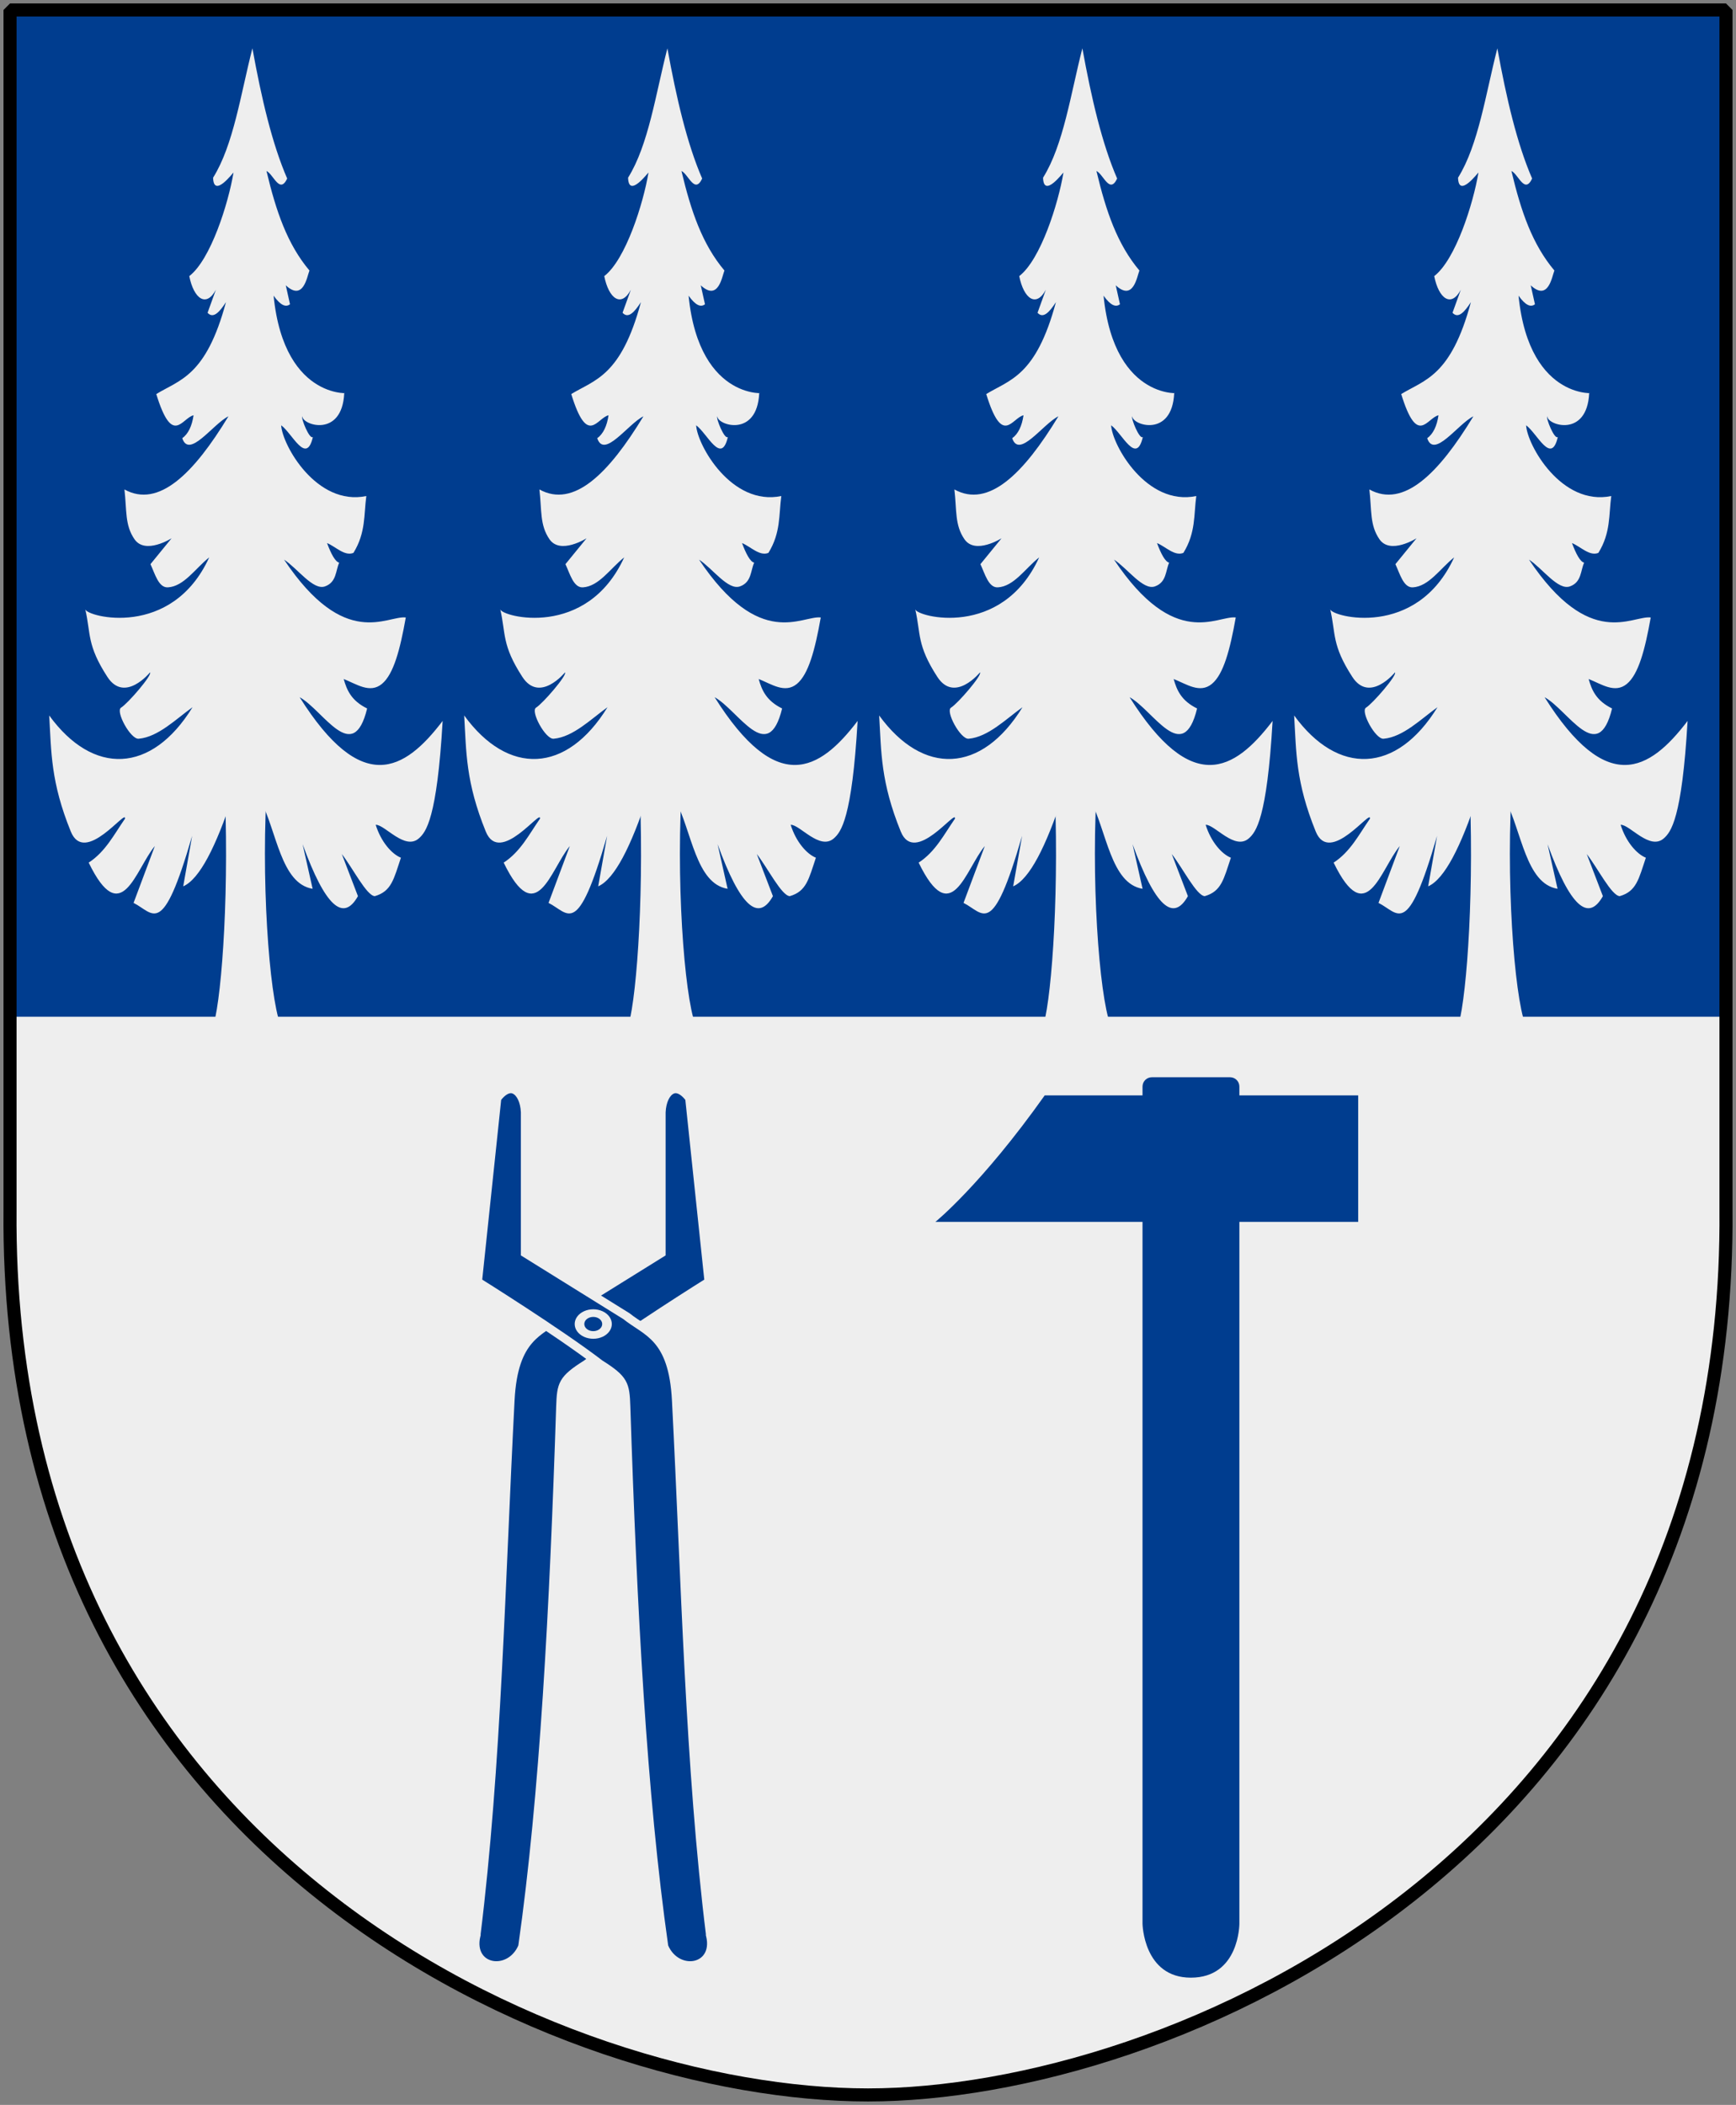 <?xml version="1.0" encoding="UTF-8" standalone="no"?>
<!-- Created with Inkscape (http://www.inkscape.org/) -->

<svg
   xmlns:dc="http://purl.org/dc/elements/1.1/"
   xmlns:cc="http://web.resource.org/cc/"
   xmlns:rdf="http://www.w3.org/1999/02/22-rdf-syntax-ns#"
   xmlns:svg="http://www.w3.org/2000/svg"
   xmlns="http://www.w3.org/2000/svg"
   xmlns:xlink="http://www.w3.org/1999/xlink"
   version="1.0"
   width="251"
   height="304.2"
   id="svg4166">
  <rect width="100%" height="100%" fill="#808080" stroke="none"/>
  <defs
     id="defs4168" />
  <path
     d="m 249.551,1.44 -248.101,0 0,173.497 C 0.682,268.657 81.739,302.756 125.5,302.756 c 42.994,0 124.818,-34.099 124.051,-127.82 l 0,-173.497 z"
     id="Shield"
     style="fill:#eeeeee" />
  <path
     d="m 1.438,1.438 0,145.5 248.125,0 0,-145.5 -248.125,0 z"
     id="Delning"
     style="fill:#003d8f" />
  <g
     transform="matrix(0.114,0,0,0.245,117.469,31.038)"
     id="Gran"
     style="fill:#eeeeee">
    <path
       d="m -219.865,331.124 c 7.091,63.887 -2.363,128.146 -13.255,146.489 l 84.575,0 c -14.064,-17.262 -25.407,-87.063 -16.254,-146"
       id="path2884" />
    <path
       d="m -183.994,-98.169 c -14.786,26.771 -23.884,56.982 -49.854,76.299 0.727,12.637 26.088,-3.605 25.857,-2.96 -6.513,18.153 -28.795,51.234 -56.067,61.016 5.734,13.415 21.61,18.704 33.733,8.04 l -10.521,13.578 c 7.221,3.729 15.19,-0.438 23.316,-6.262 -25.252,43.725 -58.568,45.733 -88.379,54.217 20.608,31.197 32.554,14.08 47.288,12.511 -2.069,6.418 -6.775,10.982 -14.332,13.54 8.751,12.308 38.903,-8.39 58.576,-12.927 -44.029,33.778 -88.544,54.337 -131.928,43.14 3.115,12.352 0.339,21.047 12.824,29.415 13.728,9.201 46.974,-0.607 46.974,-0.607 l -26.78,15.269 c 5.674,5.633 10.238,13.993 22.116,13.674 20.391,-0.546 34.774,-11.166 52.404,-17.683 -47.467,48.298 -155.631,35.044 -157.219,30.6 7.238,14.539 1.782,21.046 28.027,39.885 21.929,15.741 54.123,-2.635 54.115,-2.632 2.96,1.562 -28.022,18.3 -36.758,20.802 -7.304,2.092 11.951,18.748 22.357,18.327 24.842,-1.005 47.65,-11.752 68.31,-18.583 -51.964,39.262 -126.14,40.431 -181.782,4.863 2.724,21.68 1.882,39.271 27.387,68.465 17.766,20.335 70.941,-13.946 68.752,-7.594 -13.773,9.2 -24.63,19.425 -46.06,25.931 41.577,39.843 59.252,4.014 83.889,-9.772 l -26.974,33.532 c 25.766,5.988 36.381,21.393 74.285,-39.557 l -11.318,29.785 c 20.801,-4.241 41.601,-23.509 62.402,-52.821 l 17.714,15.073 17.714,-13.264 c 20.886,18.446 25.954,49.411 66.296,52.459 l -12.69,-26.293 c 28.665,36.699 51.559,46.049 70.17,30.636 l -20.458,-24.845 c 13.941,8.302 31.343,24.539 41.823,24.845 21.273,-2.832 24.151,-10.208 33.148,-22.674 -11.616,-2.175 -25.27,-9.361 -31.998,-19.417 11.371,-0.257 36.982,15.388 54.857,7.962 8.723,-3.624 22.888,-11.371 30.061,-69.235 -48.745,29.799 -102.751,44.118 -181.376,-13.988 30.172,7.743 67.798,40.656 85.604,6.642 -20.134,-4.592 -25.806,-10.879 -29.718,-17.373 16.456,3.016 33.225,8.689 48.399,2.906 14.873,-5.669 23.104,-20.245 30.345,-39.206 -23.696,-1.364 -77.218,19.553 -154.402,-34.128 17.299,5.27 36.854,18.28 51.891,15.797 14.984,-2.474 13.434,-9.448 18.057,-13.988 -5.145,-0.625 -10.289,-5.184 -15.434,-11.582 11.164,2.162 22.327,7.909 33.491,5.791 15.825,-11.907 13.108,-22.51 16.342,-33.532 -63.165,6.087 -106.683,-30.091 -107.998,-41.729 14.06,4.741 31.901,23.735 40.23,6.877 -4.108,1.858 -15.537,-11.201 -13.376,-12.178 0,5.283 50.368,12.797 53.142,-13.626 15.815,-0.693 -75.865,6.769 -89.599,-57.526 8.893,5.823 15.563,6.956 20.801,5.067 l -5.321,-11.157 c 22.437,9.622 26.939,-5.245 29.991,-8.74 -28.023,-15.513 -42.284,-34.796 -54.504,-58.716 8.731,1.803 16.709,13.917 26.261,4.457 -19.155,-20.512 -32.67,-47.471 -44.102,-76.811 z"
       id="path2886" />
  </g>
  <use
     transform="translate(120,0)"
     id="Gran-2"
     x="0"
     y="0"
     width="251"
     height="304.2"
     xlink:href="#Gran" />
  <use
     transform="translate(-60,0)"
     id="Gran-3"
     x="0"
     y="0"
     width="251"
     height="304.2"
     xlink:href="#Gran" />
  <use
     transform="translate(60,0)"
     id="Gran-4"
     x="0"
     y="0"
     width="251"
     height="304.2"
     xlink:href="#Gran" />
  <g
     transform="translate(0,-2)"
     id="g3403">
    <g
       transform="matrix(-0.27,0,0,0.27,219.607,145.508)"
       id="Smideshammare"
       style="fill:#003d8f">
      <path
         d="m 154.67,45.09 41.87,0 c 2.77,0 5,2.23 5,5 l 0,448.122 c 0,0 -0.478,28.815 -25.859,28.831 -26.035,0.017 -26.01,-28.831 -26.01,-28.831 l 0,-448.122 c 0,-2.77 2.23,-5 5,-5 z"
         id="rect1881" />
      <path
         d="m 253.921,54.806 c 0,0 -167.87,0 -167.87,0 l 0,67.703 226.413,0 c 0,0 -24.51,-19.742 -58.543,-67.703 z"
         id="rect1878" />
    </g>
    <g
       transform="matrix(0.464,0,0,0.368,60.504,156.704)"
       id="Smidestang"
       style="fill:#003d8f;stroke:#eeeeee;stroke-width:3">
      <path
         d="m 17.804,339.789 c 6.544,-66.465 7.743,-139.793 10.643,-210.28 1.018,-24.88 9.136,-26.41 15.704,-33.036 21.477,-16.835 31.367,-24.578 31.367,-24.578 0,0 0,-55.499 0,-55.499 0.308,-8.569 4.934,-12.316 9.104,-5.327 0,0 6,71.738 6,71.738 0,0 -25.224,19.844 -38.065,32.27 -7.487,5.95 -7.916,7.914 -8.151,16.961 -2.061,79.663 -5.095,152.337 -11.814,211.908 -3.839,11.532 -17.273,9.023 -14.788,-4.157 z"
         id="path3692" />
      <use
         transform="matrix(-1,0,0,1,108.931,0)"
         id="use3799"
         x="0"
         y="0"
         width="108.931"
         height="352.802"
         xlink:href="#path3692" />
      <path
         d="m 58.751,99.573 c 0.002,1.533 -0.814,2.95 -2.141,3.716 -1.327,0.767 -2.962,0.767 -4.289,0 -1.327,-0.767 -2.143,-2.184 -2.141,-3.716 -0.002,-1.533 0.814,-2.95 2.141,-3.716 1.327,-0.767 2.962,-0.767 4.289,0 1.327,0.767 2.143,2.184 2.141,3.716 z"
         id="path4585" />
    </g>
  </g>
  <path
     d="m 249.551,1.44 -248.101,0 0,173.497 c -0.767,93.721 80.289,127.82 124.051,127.82 42.994,0 124.818,-34.099 124.051,-127.82 l 0,-173.497 z"
     id="Frame"
     style="fill:none;stroke:#000000;stroke-width:1.888;stroke-linejoin:bevel" />
</svg>
